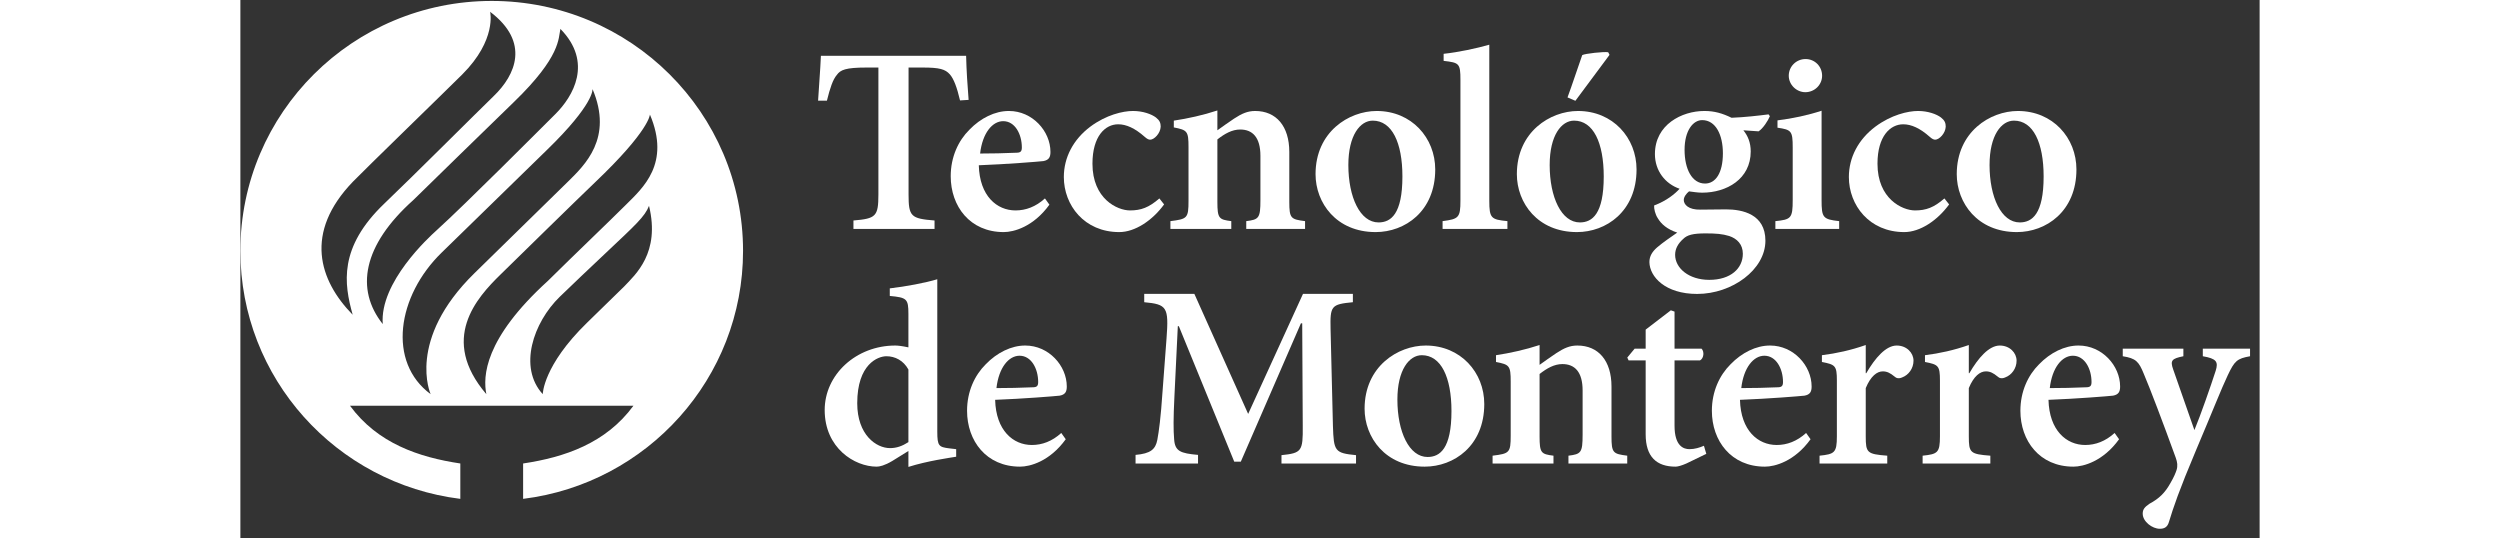 <?xml version="1.0" encoding="utf-8"?>
<svg version="1.1" viewBox="0 0 195 52" height="42px" width="195px" xmlns:xlink="http://www.w3.org/1999/xlink" xmlns="http://www.w3.org/2000/svg" class="logo">
	<rect x="0" y="0" width="195" height="52" fill="#333333" stroke="none"/>
	<g fill-rule="evenodd" stroke-width="1" stroke="none" id="Page-1" fill="#ffffff">
		<g transform="translate(-70, -71)" id="header-left">
			<g transform="translate(0, 50)" id="Menu-principal">
				<g transform="translate(70, 21)" id="logo">
					<path id="imagotipo" d="M37.222 19.785C35.577 21.428 32.314 24.535 29.697 27.125 23.519 32.745 23.421 36.368 23.753 38.065 19.205 32.748 22.812 28.764 25.125 26.508 26.186 25.468 32.741 19.044 34.241 17.618 39.549 12.569 39.548 11.058 39.548 11.058 41.565 15.805 38.867 18.145 37.222 19.785L37.222 19.785ZM37.065 27.664C35.45 29.239 36.098 28.608 33.481 31.162 29.224 35.306 29.2 38.065 29.2 38.065 26.824 35.469 28.282 31.155 30.837 28.666 31.898 27.629 33.874 25.765 35.282 24.435 38.158 21.72 39.056 20.926 39.463 19.878 40.565 24.43 38.145 26.514 37.065 27.664L37.065 27.664ZM19.446 24.385C20.625 23.25 28.132 15.904 29.566 14.517 34.217 10.012 34.007 8.598 34.007 8.598 36.016 13.345 33.263 15.94 31.608 17.568 29.804 19.342 25.239 23.806 22.609 26.378 16.006 32.836 18.373 38.064 18.373 38.064 14.18 34.973 15.12 28.59 19.446 24.385L19.446 24.385ZM16.705 19.316C17.892 18.15 24.27 11.928 26.429 9.838 30.963 5.448 30.7 3.704 30.905 2.79 34.081 6.031 32.132 9.319 30.409 11.027 28.9 12.524 21.818 19.638 18.939 22.25 18.205 22.915 13.438 27.265 13.748 31.296 11.088 27.945 11.803 23.698 16.705 19.316L16.705 19.316ZM10.876 17.538C11.944 16.431 20.052 8.564 21.427 7.188 24.781 3.839 24.117 1.138 24.117 1.138 27.999 4.076 26.571 7.248 24.465 9.276 22.757 10.93 16.702 16.987 13.906 19.654 9.467 23.896 10.006 27.399 10.845 30.397 7.593 27.075 6.116 22.469 10.876 17.538L10.876 17.538ZM24.272 0.091C10.867 0.091 1.42108547e-14 10.897 1.42108547e-14 24.227 1.42108547e-14 36.536 9.266 46.692 21.24 48.176L21.24 44.759C17.239 44.161 13.247 42.814 10.587 39.184L37.956 39.184C35.295 42.814 31.304 44.161 27.304 44.759L27.304 48.176C39.277 46.692 48.543 36.536 48.543 24.227 48.543 10.897 37.676 0.091 24.272 0.091L24.272 0.091Z"/>
					<g transform="translate(55, 4)" id="texto">
						<path id="Fill-2" d="M16.436 10.827C17.603 10.827 18.718 10.801 19.909 10.75 20.315 10.75 20.467 10.65 20.467 10.246 20.467 8.961 19.808 7.701 18.667 7.701 17.628 7.701 16.665 8.835 16.436 10.827L16.436 10.827ZM23.128 15.766C21.583 17.909 19.681 18.413 18.718 18.413 15.448 18.413 13.598 15.917 13.598 13.019 13.598 11.153 14.333 9.591 15.398 8.532 16.488 7.398 17.882 6.718 19.199 6.718L19.225 6.718C21.481 6.718 23.23 8.658 23.23 10.675 23.23 11.179 23.078 11.456 22.545 11.557 22.115 11.607 18.997 11.859 16.31 11.96 16.386 14.935 18.059 16.321 19.858 16.321 20.847 16.321 21.81 15.968 22.698 15.162L23.128 15.766 23.128 15.766Z"/>
						<path id="Fill-3" d="M34.205 15.741C33.064 17.304 31.391 18.413 29.871 18.413 26.5 18.413 24.522 15.817 24.522 13.095 24.522 11.204 25.435 9.465 27.082 8.23 28.603 7.096 30.225 6.718 31.189 6.718L31.214 6.718C32.152 6.718 32.988 7.02 33.419 7.348 33.774 7.625 33.875 7.877 33.875 8.23 33.85 8.886 33.242 9.49 32.861 9.49 32.709 9.49 32.557 9.415 32.329 9.212 31.391 8.381 30.555 8.003 29.769 8.003 28.527 8.003 27.286 9.137 27.286 11.809 27.286 15.212 29.693 16.321 30.91 16.321 31.975 16.321 32.735 16.044 33.748 15.162L34.205 15.741"/>
						<path id="Fill-4" d="M42.138 18.111L42.138 17.355C43.355 17.203 43.507 17.077 43.507 15.313L43.507 11.053C43.507 9.264 42.747 8.507 41.555 8.507 40.77 8.507 40.061 8.91 39.35 9.465L39.35 15.49C39.35 17.102 39.503 17.203 40.693 17.355L40.693 18.111 34.814 18.111 34.814 17.355C36.436 17.152 36.562 17.077 36.562 15.413L36.562 10.196C36.562 8.658 36.436 8.558 35.143 8.305L35.143 7.65C36.486 7.449 37.982 7.121 39.35 6.667L39.35 8.583C39.857 8.23 40.39 7.826 40.972 7.449 41.707 6.969 42.265 6.718 43 6.718 45.028 6.718 46.295 8.18 46.295 10.675L46.295 15.49C46.295 17.102 46.447 17.178 47.817 17.355L47.817 18.111 42.138 18.111"/>
						<path id="Fill-5" d="M51.998 11.935C51.998 15.06 53.139 17.48 54.913 17.48 56.105 17.48 57.219 16.674 57.219 13.044 57.219 9.767 56.206 7.65 54.356 7.65 53.139 7.65 51.998 9.061 51.998 11.935L51.998 11.935ZM60.388 12.364C60.388 16.422 57.448 18.413 54.635 18.413 50.832 18.413 48.83 15.59 48.83 12.817 48.83 8.734 52.049 6.718 54.736 6.718 58.107 6.718 60.388 9.314 60.388 12.364L60.388 12.364Z"/>
						<path id="Fill-6" d="M61.098 18.111L61.098 17.355C62.644 17.152 62.822 17.027 62.822 15.388L62.822 3.718C62.822 2.105 62.694 2.055 61.199 1.878L61.199 1.197C62.619 1.046 64.393 0.669 65.609 0.316L65.609 15.388C65.609 17.077 65.787 17.203 67.359 17.355L67.359 18.111 61.098 18.111"/>
						<path id="Fill-7" d="M73.163 5.407C73.569 4.323 74.405 1.803 74.583 1.323 74.835 1.172 76.711 0.971 77.092 1.046L77.219 1.299 73.923 5.734 73.163 5.407 73.163 5.407ZM71.44 11.935C71.44 15.06 72.58 17.48 74.354 17.48 75.545 17.48 76.661 16.674 76.661 13.044 76.661 9.767 75.647 7.65 73.797 7.65 72.58 7.65 71.44 9.061 71.44 11.935L71.44 11.935ZM79.829 12.364C79.829 16.422 76.889 18.413 74.075 18.413 70.273 18.413 68.271 15.59 68.271 12.817 68.271 8.734 71.49 6.718 74.177 6.718 77.548 6.718 79.829 9.314 79.829 12.364L79.829 12.364Z"/>
						<path id="Fill-8" d="M84.467 10.473C84.467 12.313 85.177 13.725 86.445 13.725 87.458 13.725 88.168 12.716 88.168 10.801 88.168 9.037 87.484 7.6 86.166 7.6 85.304 7.6 84.467 8.583 84.467 10.473L84.467 10.473ZM84.341 19.069C83.859 19.497 83.555 20.001 83.555 20.606 83.555 21.891 84.873 23.026 86.85 23.026 88.928 23.026 90.094 21.916 90.094 20.505 90.094 19.598 89.536 19.043 88.776 18.791 88.117 18.59 87.509 18.539 86.495 18.539 85.278 18.539 84.721 18.691 84.341 19.069L84.341 19.069ZM92.705 7.222C92.528 7.65 92.046 8.406 91.616 8.683L90.145 8.583C90.576 9.113 90.855 9.767 90.855 10.624 90.855 13.296 88.523 14.607 86.166 14.607 85.735 14.607 85.304 14.531 84.898 14.481 84.645 14.683 84.391 15.01 84.391 15.313 84.391 15.741 84.823 16.271 86.013 16.245 86.876 16.245 87.661 16.22 88.472 16.22 90.044 16.22 92.274 16.674 92.274 19.244 92.274 22.043 89.055 24.386 85.684 24.386 82.592 24.386 81.096 22.724 81.071 21.312 81.071 20.732 81.35 20.304 81.806 19.9 82.389 19.396 83.15 18.892 83.758 18.463 82.769 18.136 82.212 17.632 81.882 17.077 81.628 16.699 81.502 16.145 81.527 15.842 82.744 15.388 83.555 14.708 83.986 14.229 82.592 13.75 81.604 12.489 81.604 10.877 81.604 8.028 84.214 6.718 86.369 6.718L86.394 6.718C87.357 6.718 88.117 6.944 89.004 7.373 90.272 7.323 91.59 7.171 92.578 7.045L92.705 7.222 92.705 7.222Z"/>
						<path id="Fill-9" d="M94.529 3.315C94.529 2.408 95.265 1.702 96.153 1.702 97.04 1.702 97.749 2.408 97.749 3.315 97.749 4.172 97.04 4.903 96.127 4.903 95.265 4.903 94.529 4.172 94.529 3.315L94.529 3.315ZM93.237 18.111L93.237 17.355C94.758 17.203 94.91 17.077 94.91 15.313L94.91 10.246C94.91 8.633 94.784 8.532 93.44 8.331L93.44 7.625C94.885 7.449 96.406 7.121 97.698 6.693L97.698 15.313C97.698 17.027 97.825 17.178 99.396 17.355L99.396 18.111 93.237 18.111 93.237 18.111Z"/>
						<path id="Fill-10" d="M110.016 15.741C108.876 17.304 107.203 18.413 105.683 18.413 102.312 18.413 100.334 15.817 100.334 13.095 100.334 11.204 101.247 9.465 102.894 8.23 104.415 7.096 106.037 6.718 107.001 6.718L107.026 6.718C107.964 6.718 108.8 7.02 109.231 7.348 109.586 7.625 109.687 7.877 109.687 8.23 109.662 8.886 109.053 9.49 108.673 9.49 108.521 9.49 108.369 9.415 108.141 9.212 107.203 8.381 106.367 8.003 105.581 8.003 104.339 8.003 103.097 9.137 103.097 11.809 103.097 15.212 105.505 16.321 106.722 16.321 107.786 16.321 108.546 16.044 109.56 15.162L110.016 15.741"/>
						<path id="Fill-11" d="M113.92 11.935C113.92 15.06 115.061 17.48 116.835 17.48 118.026 17.48 119.142 16.674 119.142 13.044 119.142 9.767 118.129 7.65 116.278 7.65 115.061 7.65 113.92 9.061 113.92 11.935L113.92 11.935ZM122.31 12.364C122.31 16.422 119.37 18.413 116.556 18.413 112.754 18.413 110.752 15.59 110.752 12.817 110.752 8.734 113.971 6.718 116.658 6.718 120.029 6.718 122.31 9.314 122.31 12.364L122.31 12.364Z"/>
						<path id="Fill-12" d="M9.512 31.688C9.031 30.806 8.22 30.403 7.384 30.403 6.572 30.403 4.57 31.159 4.57 34.94 4.57 37.99 6.395 39.275 7.738 39.275 8.372 39.275 8.93 39.073 9.512 38.695L9.512 31.688 9.512 31.688ZM14.125 40.106C13.517 40.208 11.338 40.51 9.512 41.09L9.512 39.552 7.966 40.51C7.206 40.963 6.725 41.065 6.446 41.065 4.317 41.065 1.427 39.275 1.427 35.595 1.427 32.167 4.469 29.369 8.245 29.369 8.499 29.369 8.93 29.42 9.512 29.546L9.512 26.319C9.512 24.858 9.36 24.731 7.713 24.58L7.713 23.849C9.234 23.673 11.135 23.32 12.301 22.967L12.301 37.687C12.301 39.073 12.453 39.174 13.467 39.3L14.125 39.376 14.125 40.106 14.125 40.106Z"/>
						<path id="Fill-13" d="M18.014 33.478C19.18 33.478 20.295 33.453 21.486 33.402 21.892 33.402 22.044 33.302 22.044 32.898 22.044 31.612 21.385 30.353 20.245 30.353 19.206 30.353 18.242 31.486 18.014 33.478L18.014 33.478ZM24.706 38.418C23.159 40.561 21.259 41.065 20.295 41.065 17.026 41.065 15.176 38.569 15.176 35.671 15.176 33.806 15.91 32.243 16.975 31.184 18.065 30.05 19.459 29.369 20.777 29.369L20.802 29.369C23.058 29.369 24.807 31.31 24.807 33.327 24.807 33.831 24.655 34.109 24.123 34.209 23.692 34.259 20.574 34.511 17.888 34.612 17.964 37.587 19.637 38.973 21.436 38.973 22.425 38.973 23.387 38.619 24.275 37.813L24.706 38.418 24.706 38.418Z"/>
						<path id="Fill-14" d="M45.54 40.762L45.54 39.955C47.492 39.754 47.619 39.577 47.594 37.133L47.543 27.227 47.416 27.227 41.612 40.586 40.979 40.586 35.63 27.504 35.529 27.504 35.2 34.31C35.098 36.402 35.098 37.536 35.174 38.418 35.25 39.577 35.782 39.779 37.481 39.93L37.481 40.762 31.448 40.762 31.448 39.93C32.893 39.804 33.375 39.401 33.552 38.468 33.704 37.637 33.881 36.402 34.058 33.755L34.439 28.689C34.667 25.664 34.489 25.387 32.285 25.185L32.285 24.378 37.126 24.378 42.322 35.973 47.619 24.378 52.435 24.378 52.435 25.185C50.331 25.387 50.23 25.538 50.281 27.807L50.509 37.133C50.585 39.577 50.687 39.754 52.739 39.955L52.739 40.762 45.54 40.762"/>
						<path id="Fill-15" d="M56.734 34.586C56.734 37.712 57.875 40.132 59.649 40.132 60.841 40.132 61.956 39.326 61.956 35.696 61.956 32.419 60.942 30.302 59.091 30.302 57.875 30.302 56.734 31.713 56.734 34.586L56.734 34.586ZM65.124 35.016C65.124 39.073 62.184 41.065 59.37 41.065 55.568 41.065 53.566 38.242 53.566 35.469 53.566 31.386 56.785 29.369 59.471 29.369 62.843 29.369 65.124 31.966 65.124 35.016L65.124 35.016Z"/>
						<path id="Fill-16" d="M73.253 40.762L73.253 40.006C74.469 39.855 74.621 39.729 74.621 37.965L74.621 33.705C74.621 31.915 73.861 31.159 72.669 31.159 71.884 31.159 71.174 31.563 70.465 32.117L70.465 38.141C70.465 39.754 70.616 39.855 71.807 40.006L71.807 40.762 65.927 40.762 65.927 40.006C67.55 39.804 67.676 39.729 67.676 38.065L67.676 32.848C67.676 31.31 67.55 31.21 66.257 30.957L66.257 30.302C67.6 30.1 69.096 29.772 70.465 29.319L70.465 31.235C70.971 30.882 71.503 30.478 72.087 30.1 72.821 29.621 73.379 29.369 74.114 29.369 76.142 29.369 77.41 30.831 77.41 33.327L77.41 38.141C77.41 39.754 77.562 39.83 78.93 40.006L78.93 40.762 73.253 40.762"/>
						<path id="Fill-17" d="M84.638 40.762C84.182 40.963 83.802 41.065 83.599 41.065 81.774 41.065 80.71 40.132 80.71 37.939L80.71 30.806 79.062 30.806 78.935 30.529 79.645 29.672 80.71 29.672 80.71 27.832 83.143 25.966 83.498 26.092 83.498 29.672 86.108 29.672C86.387 29.949 86.337 30.604 85.956 30.806L83.498 30.806 83.498 37.108C83.498 39.099 84.385 39.376 84.943 39.376 85.449 39.376 85.931 39.225 86.337 39.048L86.565 39.83 84.638 40.762"/>
						<path id="Fill-18" d="M89.943 33.478C91.109 33.478 92.225 33.453 93.416 33.402 93.821 33.402 93.973 33.302 93.973 32.898 93.973 31.612 93.315 30.353 92.173 30.353 91.134 30.353 90.171 31.486 89.943 33.478L89.943 33.478ZM96.634 38.418C95.089 40.561 93.188 41.065 92.225 41.065 88.955 41.065 87.104 38.569 87.104 35.671 87.104 33.806 87.84 32.243 88.904 31.184 89.994 30.05 91.388 29.369 92.706 29.369L92.731 29.369C94.987 29.369 96.736 31.31 96.736 33.327 96.736 33.831 96.584 34.109 96.051 34.209 95.621 34.259 92.503 34.511 89.817 34.612 89.893 37.587 91.565 38.973 93.365 38.973 94.353 38.973 95.317 38.619 96.204 37.813L96.634 38.418 96.634 38.418Z"/>
						<path id="Fill-19" d="M102.014 32.041C102.876 30.554 103.915 29.369 104.953 29.369 105.917 29.369 106.576 30.075 106.576 30.831 106.576 31.587 106.095 32.218 105.487 32.444 105.157 32.596 104.903 32.52 104.751 32.369 104.32 32.016 104.015 31.864 103.61 31.864 103.052 31.864 102.444 32.318 101.963 33.478L101.963 38.141C101.963 39.729 102.09 39.855 104.041 40.006L104.041 40.762 97.502 40.762 97.502 40.006C98.946 39.855 99.175 39.729 99.175 38.141L99.175 32.747C99.175 31.31 99.022 31.21 97.73 30.957L97.73 30.302C99.149 30.125 100.518 29.823 101.963 29.319L101.963 32.041 102.014 32.041"/>
						<path id="Fill-20" d="M111.968 32.041C112.829 30.554 113.868 29.369 114.908 29.369 115.871 29.369 116.53 30.075 116.53 30.831 116.53 31.587 116.048 32.218 115.44 32.444 115.11 32.596 114.857 32.52 114.705 32.369 114.274 32.016 113.97 31.864 113.564 31.864 113.006 31.864 112.398 32.318 111.917 33.478L111.917 38.141C111.917 39.729 112.043 39.855 113.996 40.006L113.996 40.762 107.456 40.762 107.456 40.006C108.901 39.855 109.129 39.729 109.129 38.141L109.129 32.747C109.129 31.31 108.977 31.21 107.684 30.957L107.684 30.302C109.103 30.125 110.472 29.823 111.917 29.319L111.917 32.041 111.968 32.041"/>
						<path id="Fill-21" d="M119.736 33.478C120.901 33.478 122.017 33.453 123.209 33.402 123.614 33.402 123.767 33.302 123.767 32.898 123.767 31.612 123.108 30.353 121.966 30.353 120.927 30.353 119.965 31.486 119.736 33.478L119.736 33.478ZM126.428 38.418C124.881 40.561 122.981 41.065 122.017 41.065 118.748 41.065 116.898 38.569 116.898 35.671 116.898 33.806 117.632 32.243 118.697 31.184 119.787 30.05 121.18 29.369 122.5 29.369L122.524 29.369C124.78 29.369 126.529 31.31 126.529 33.327 126.529 33.831 126.377 34.109 125.845 34.209 125.413 34.259 122.296 34.511 119.611 34.612 119.686 37.587 121.358 38.973 123.157 38.973 124.147 38.973 125.109 38.619 125.997 37.813L126.428 38.418 126.428 38.418Z"/>
						<path id="Fill-23" d="M139.076 30.403C137.809 30.629 137.581 30.857 136.922 32.243 136.287 33.578 135.476 35.671 133.881 39.426 132.181 43.459 131.674 44.996 131.243 46.408 131.093 46.938 130.762 47.064 130.357 47.064 129.648 47.064 128.71 46.384 128.71 45.602 128.71 45.199 128.886 44.972 129.369 44.644 130.307 44.141 130.863 43.586 131.372 42.678 131.726 42.073 131.878 41.695 131.979 41.393 132.106 40.989 132.056 40.636 131.902 40.208 130.687 36.855 129.395 33.453 128.811 32.092 128.328 30.907 128.051 30.604 126.783 30.403L126.783 29.672 132.638 29.672 132.638 30.403C131.522 30.629 131.346 30.806 131.649 31.663L133.703 37.536C134.336 35.998 135.274 33.302 135.755 31.814 136.034 30.932 135.832 30.629 134.514 30.403L134.514 29.672 139.076 29.672 139.076 30.403"/>
						<path id="Fill-25" d="M1.062 1.391C0.996 2.884 0.876 4.242 0.79 5.722L1.642 5.722C1.944 4.494 2.221 3.675 2.597 3.239 2.949 2.751 3.425 2.522 5.485 2.522L6.614 2.522 6.614 14.784C6.614 16.908 6.363 17.112 4.204 17.293L4.204 18.111 12.036 18.111 12.036 17.293C9.752 17.112 9.527 16.908 9.527 14.784L9.527 2.522 10.882 2.522C12.514 2.522 13.066 2.676 13.519 3.187 13.895 3.624 14.195 4.416 14.497 5.697L15.326 5.645C15.221 4.321 15.117 2.804 15.085 1.391L1.062 1.391"/>
					</g>
				</g>
			</g>
		</g>
	</g>
</svg>